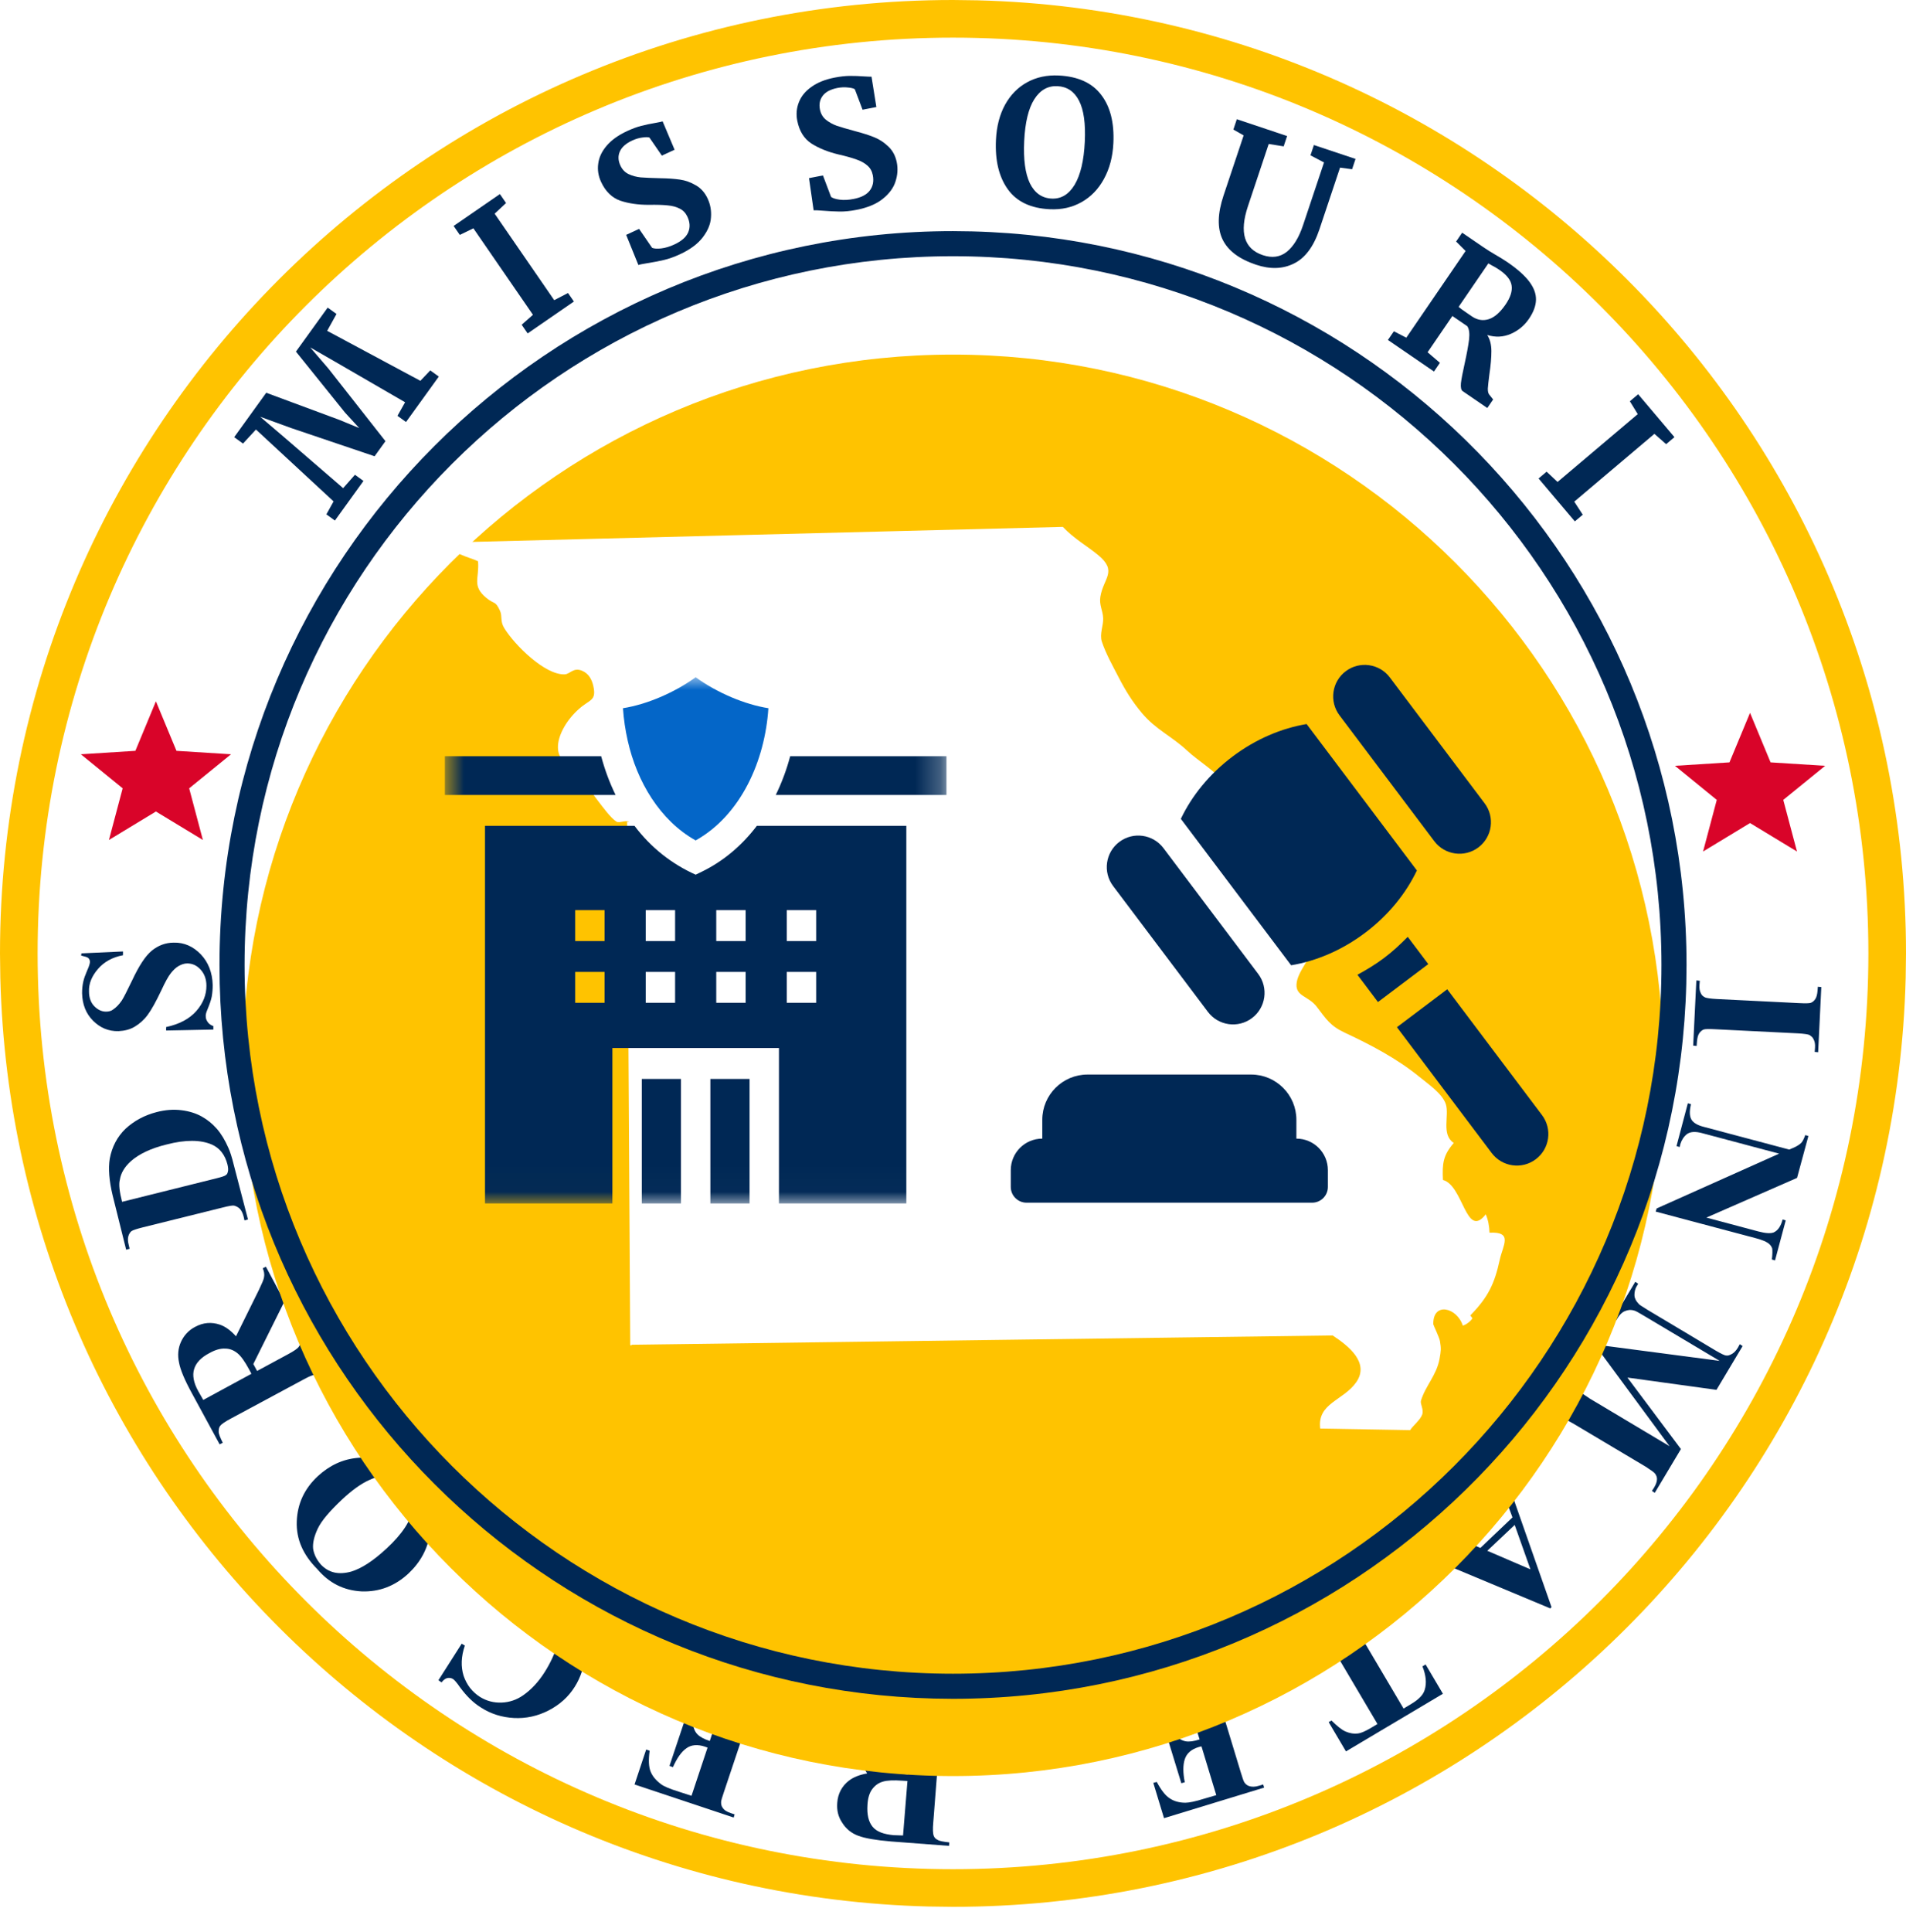 <svg width="76" height="77" viewBox="0 0 76 77" fill="none" xmlns="http://www.w3.org/2000/svg">
<path d="M76 38C76 58.987 58.987 76 38 76C17.013 76 0 58.987 0 38C0 17.013 17.013 0 38 0C58.987 0 76 17.013 76 38Z" fill="white"/>
<path d="M74.5 38C74.5 17.842 58.158 1.5 38 1.5C17.842 1.5 1.5 17.842 1.5 38C1.5 58.158 17.842 74.5 38 74.5V76L37.02 75.987C16.812 75.475 0.524 59.188 0.013 38.98L0 38C3.4629e-07 17.013 17.013 3.46311e-07 38 0L38.98 0.013C59.514 0.533 76 17.341 76 38L75.987 38.98C75.467 59.514 58.659 76 38 76V74.5C58.158 74.5 74.5 58.158 74.5 38Z" fill="#FFC300"/>
<path d="M9.212 30.063L7.036 29.926L6.217 27.952L5.398 29.926L3.224 30.063L4.891 31.42L4.344 33.479L6.217 32.344L8.09 33.479L7.543 31.42L9.212 30.063Z" fill="#D90429"/>
<path d="M67.652 41.688L67.514 41.675L67.64 39.077L67.778 39.09L67.765 39.253C67.753 39.404 67.778 39.517 67.828 39.604C67.853 39.667 67.916 39.717 67.991 39.755C68.054 39.78 68.205 39.805 68.456 39.818L71.732 39.981C71.983 39.993 72.146 39.993 72.209 39.968C72.272 39.943 72.334 39.893 72.384 39.818C72.435 39.742 72.46 39.63 72.472 39.492L72.485 39.328L72.623 39.341L72.497 41.939L72.359 41.926L72.372 41.763C72.384 41.613 72.359 41.5 72.309 41.412C72.284 41.349 72.221 41.299 72.146 41.249C72.083 41.224 71.933 41.199 71.681 41.186L68.405 41.023C68.154 41.01 67.991 41.01 67.928 41.035C67.866 41.06 67.803 41.111 67.753 41.186C67.703 41.261 67.677 41.374 67.665 41.512L67.652 41.688Z" fill="#002855"/>
<path d="M71.656 46.947L68.041 48.529L70.112 49.081C70.401 49.157 70.602 49.169 70.728 49.119C70.891 49.044 71.016 48.868 71.079 48.604L71.204 48.642L70.778 50.236L70.652 50.199C70.677 49.985 70.677 49.847 70.665 49.759C70.64 49.684 70.59 49.608 70.502 49.546C70.414 49.483 70.263 49.42 70.037 49.358L66.02 48.291L66.058 48.165L70.941 45.981L67.878 45.165C67.602 45.09 67.401 45.102 67.263 45.203C67.138 45.303 67.05 45.441 67 45.604L66.975 45.717L66.849 45.68L67.301 43.973L67.426 44.01C67.364 44.274 67.364 44.475 67.439 44.613C67.514 44.751 67.69 44.851 67.941 44.914L71.343 45.818L71.493 45.755C71.644 45.692 71.757 45.617 71.82 45.554C71.882 45.492 71.933 45.379 71.983 45.24L72.108 45.278L71.656 46.947Z" fill="#002855"/>
<path d="M64.891 54.905L67.025 57.755L65.983 59.499L65.87 59.424L65.958 59.286C66.033 59.16 66.071 59.047 66.071 58.947C66.071 58.872 66.046 58.809 65.995 58.734C65.958 58.683 65.832 58.596 65.619 58.457L62.795 56.776C62.581 56.65 62.431 56.575 62.368 56.562C62.305 56.55 62.217 56.575 62.142 56.625C62.067 56.675 61.979 56.75 61.903 56.876L61.816 57.014L61.703 56.939L63.033 54.704L63.146 54.78L63.058 54.918C62.983 55.043 62.945 55.156 62.945 55.257C62.945 55.332 62.97 55.395 63.02 55.47C63.058 55.52 63.184 55.608 63.397 55.746L66.573 57.642L63.648 53.675L63.698 53.6L68.569 54.24L65.556 52.445C65.343 52.319 65.217 52.244 65.154 52.232C65.029 52.194 64.916 52.206 64.79 52.257C64.665 52.307 64.552 52.432 64.439 52.633L64.326 52.558L65.205 51.089L65.318 51.165L65.293 51.215C65.23 51.303 65.192 51.403 65.18 51.504C65.167 51.604 65.167 51.692 65.205 51.767C65.23 51.843 65.293 51.918 65.38 52.006C65.405 52.018 65.506 52.093 65.694 52.206L68.405 53.826C68.619 53.951 68.769 54.026 68.832 54.026C68.895 54.039 68.97 54.014 69.058 53.964C69.146 53.914 69.221 53.838 69.297 53.713L69.372 53.575L69.485 53.65L68.443 55.395L64.891 54.905Z" fill="#002855"/>
<path d="M59.029 61.696L60.309 60.478L60.121 59.976C60.058 59.813 59.995 59.688 59.92 59.612C59.82 59.512 59.707 59.474 59.581 59.499C59.506 59.512 59.368 59.612 59.167 59.775L59.079 59.675L60.284 58.533L60.372 58.633C60.259 58.771 60.209 58.934 60.209 59.098C60.209 59.261 60.284 59.549 60.422 59.938L61.866 64.056L61.816 64.106L57.699 62.386C57.309 62.223 57.033 62.148 56.883 62.148C56.77 62.148 56.657 62.198 56.531 62.298L56.443 62.198L58.188 60.541L58.276 60.642L58.201 60.704C58.062 60.842 57.975 60.955 57.962 61.043C57.95 61.106 57.975 61.169 58.025 61.219C58.05 61.257 58.088 61.282 58.138 61.307C58.15 61.319 58.251 61.357 58.414 61.432L59.029 61.696ZM59.305 61.809L61.025 62.549L60.397 60.779L59.305 61.809Z" fill="#002855"/>
<path d="M53.669 69.805L52.979 68.637L53.092 68.575C53.318 68.8 53.506 68.951 53.657 69.014C53.807 69.077 53.971 69.114 54.159 69.089C54.259 69.077 54.41 69.014 54.611 68.901L54.925 68.713L52.966 65.399C52.841 65.186 52.74 65.047 52.69 65.01C52.627 64.972 52.552 64.947 52.464 64.947C52.376 64.947 52.263 64.985 52.138 65.06L52 65.148L51.925 65.035L54.171 63.704L54.247 63.817L54.109 63.905C53.983 63.98 53.895 64.056 53.845 64.144C53.807 64.206 53.795 64.282 53.807 64.37C53.82 64.432 53.883 64.57 54.008 64.784L55.966 68.098L56.28 67.909C56.569 67.734 56.745 67.558 56.807 67.357C56.895 67.081 56.858 66.767 56.719 66.416L56.845 66.34L57.535 67.508L53.669 69.805Z" fill="#002855"/>
<path d="M48.498 71.549L47.908 69.604L47.807 69.629C47.506 69.717 47.318 69.88 47.242 70.118C47.167 70.344 47.167 70.658 47.242 71.035L47.104 71.073L46.339 68.575L46.477 68.537C46.59 68.801 46.715 69.001 46.853 69.152C46.992 69.303 47.142 69.378 47.28 69.403C47.418 69.428 47.606 69.403 47.833 69.328L47.418 67.985C47.343 67.721 47.28 67.57 47.242 67.508C47.205 67.445 47.142 67.42 47.079 67.407C47.004 67.382 46.904 67.395 46.766 67.445L46.477 67.533C46.038 67.671 45.711 67.884 45.498 68.173C45.297 68.462 45.197 68.838 45.209 69.29L45.084 69.328L44.833 67.746L48.95 66.491L48.987 66.617L48.824 66.667C48.686 66.704 48.586 66.767 48.51 66.842C48.46 66.893 48.435 66.968 48.422 67.056C48.41 67.119 48.447 67.269 48.523 67.508L49.477 70.646C49.54 70.859 49.59 70.997 49.615 71.035C49.665 71.11 49.728 71.16 49.803 71.186C49.916 71.223 50.042 71.223 50.205 71.173L50.368 71.123L50.406 71.248L46.414 72.466L45.987 71.06L46.125 71.022C46.301 71.349 46.464 71.562 46.64 71.675C46.803 71.788 47.017 71.851 47.268 71.851C47.406 71.851 47.669 71.8 48.021 71.688L48.498 71.549Z" fill="#002855"/>
<path d="M36.197 70.721L36.31 69.328C36.335 69.064 36.322 68.888 36.297 68.813C36.272 68.738 36.222 68.675 36.134 68.637C36.059 68.587 35.895 68.562 35.669 68.537L35.682 68.399L38.23 68.6L38.218 68.738C37.992 68.725 37.828 68.725 37.741 68.763C37.653 68.801 37.59 68.851 37.552 68.914C37.515 68.976 37.489 69.152 37.464 69.416L37.213 72.641C37.188 72.905 37.201 73.081 37.226 73.156C37.251 73.231 37.301 73.294 37.389 73.332C37.464 73.382 37.628 73.407 37.853 73.432L37.841 73.57L35.531 73.395C34.929 73.344 34.49 73.269 34.226 73.169C33.95 73.068 33.736 72.893 33.586 72.654C33.423 72.416 33.36 72.152 33.385 71.851C33.41 71.487 33.573 71.186 33.849 70.972C34.025 70.834 34.276 70.734 34.577 70.683L33.511 68.901C33.372 68.675 33.272 68.525 33.209 68.474C33.109 68.386 32.996 68.336 32.87 68.324L32.883 68.186L34.452 68.311L35.883 70.696L36.197 70.721ZM36.008 73.156L36.184 70.985L35.971 70.972C35.632 70.947 35.368 70.96 35.205 71.01C35.029 71.06 34.891 71.16 34.778 71.311C34.665 71.462 34.603 71.675 34.59 71.939C34.565 72.315 34.628 72.604 34.791 72.805C34.954 73.006 35.23 73.106 35.632 73.144L36.008 73.156Z" fill="#002855"/>
<path d="M27.573 71.575L28.213 69.654L28.113 69.617C27.812 69.516 27.561 69.541 27.372 69.679C27.172 69.817 26.996 70.068 26.833 70.433L26.695 70.382L27.523 67.909L27.661 67.96C27.599 68.236 27.586 68.474 27.611 68.675C27.649 68.876 27.712 69.027 27.812 69.127C27.912 69.228 28.076 69.315 28.301 69.391L28.741 68.06C28.829 67.796 28.866 67.633 28.866 67.571C28.866 67.508 28.841 67.445 28.791 67.382C28.741 67.32 28.653 67.269 28.515 67.232L28.226 67.131C27.787 66.981 27.398 66.968 27.059 67.081C26.72 67.194 26.431 67.445 26.168 67.822L26.042 67.784L26.758 66.353L30.849 67.721L30.812 67.847L30.649 67.796C30.511 67.746 30.398 67.734 30.297 67.759C30.222 67.771 30.159 67.809 30.096 67.884C30.046 67.935 29.996 68.073 29.908 68.311L28.866 71.424C28.791 71.638 28.753 71.775 28.753 71.826C28.753 71.914 28.766 71.989 28.816 72.052C28.879 72.152 28.992 72.215 29.142 72.265L29.293 72.315L29.255 72.441L25.302 71.123L25.766 69.73L25.904 69.78C25.854 70.144 25.866 70.42 25.942 70.608C26.017 70.796 26.155 70.96 26.356 71.11C26.469 71.198 26.707 71.299 27.071 71.412L27.573 71.575Z" fill="#002855"/>
<path d="M17.482 66.968L18.41 65.512L18.536 65.587C18.385 66.026 18.373 66.428 18.486 66.792C18.611 67.156 18.825 67.432 19.138 67.633C19.402 67.796 19.691 67.872 20.005 67.859C20.318 67.847 20.607 67.746 20.858 67.57C21.184 67.344 21.473 67.031 21.712 66.654C21.95 66.278 22.126 65.901 22.226 65.537C22.327 65.173 22.327 64.834 22.226 64.545C22.126 64.257 21.913 64.018 21.586 63.805C21.323 63.642 21.046 63.541 20.745 63.516C20.456 63.491 20.092 63.541 19.666 63.679L19.892 63.315C20.281 63.215 20.645 63.19 20.971 63.252C21.297 63.303 21.636 63.441 21.975 63.654C22.427 63.943 22.766 64.282 23.005 64.683C23.243 65.085 23.343 65.512 23.318 65.976C23.293 66.428 23.155 66.855 22.917 67.231C22.666 67.633 22.314 67.947 21.875 68.173C21.436 68.399 20.971 68.499 20.494 68.474C20.017 68.449 19.565 68.311 19.163 68.047C18.862 67.859 18.599 67.596 18.348 67.257C18.21 67.056 18.109 66.943 18.059 66.918C17.996 66.88 17.921 66.868 17.846 66.88C17.77 66.893 17.682 66.955 17.607 67.056L17.482 66.968Z" fill="#002855"/>
<path d="M12.649 62.537C12.084 61.972 11.808 61.345 11.833 60.642C11.858 59.939 12.134 59.336 12.674 58.834C13.139 58.407 13.666 58.156 14.268 58.106C15.072 58.031 15.774 58.32 16.39 58.972C17.005 59.625 17.256 60.34 17.143 61.119C17.055 61.734 16.766 62.261 16.289 62.713C15.749 63.215 15.122 63.453 14.419 63.428C13.716 63.391 13.126 63.102 12.649 62.537ZM12.787 62.349C13.101 62.688 13.502 62.776 14.005 62.638C14.419 62.512 14.883 62.211 15.411 61.721C16.038 61.144 16.39 60.604 16.477 60.102C16.54 59.751 16.452 59.449 16.189 59.173C16.013 58.985 15.825 58.872 15.624 58.834C15.36 58.784 15.059 58.834 14.733 58.985C14.394 59.135 14.03 59.399 13.628 59.776C13.151 60.227 12.825 60.604 12.674 60.918C12.524 61.232 12.461 61.508 12.486 61.734C12.524 61.96 12.624 62.16 12.787 62.349Z" fill="#002855"/>
<path d="M10.251 54.642L11.482 53.977C11.72 53.851 11.858 53.751 11.908 53.688C11.958 53.625 11.971 53.55 11.971 53.45C11.971 53.349 11.908 53.211 11.808 53.01L11.933 52.947L13.151 55.194L13.025 55.257C12.912 55.056 12.825 54.931 12.749 54.88C12.674 54.83 12.599 54.805 12.523 54.805C12.448 54.805 12.285 54.88 12.059 55.006L9.21 56.537C8.971 56.663 8.833 56.763 8.783 56.826C8.733 56.889 8.72 56.964 8.72 57.065C8.72 57.153 8.783 57.303 8.883 57.504L8.758 57.567L7.653 55.533C7.364 55.006 7.189 54.592 7.138 54.303C7.076 54.014 7.101 53.738 7.214 53.487C7.327 53.236 7.515 53.023 7.779 52.885C8.105 52.709 8.431 52.684 8.77 52.797C8.984 52.872 9.197 53.023 9.41 53.261L10.327 51.404C10.44 51.165 10.515 51.002 10.527 50.914C10.553 50.789 10.527 50.663 10.477 50.55L10.603 50.487L11.343 51.868L10.101 54.366L10.251 54.642ZM8.105 55.797L10.025 54.755L9.925 54.567C9.762 54.266 9.611 54.052 9.473 53.939C9.335 53.826 9.172 53.751 8.984 53.751C8.795 53.738 8.582 53.801 8.356 53.927C8.017 54.102 7.816 54.316 7.741 54.567C7.666 54.805 7.716 55.106 7.904 55.445L8.105 55.797Z" fill="#002855"/>
<path d="M9.888 48.604L9.749 48.642L9.712 48.479C9.674 48.341 9.624 48.24 9.561 48.177C9.498 48.115 9.423 48.077 9.335 48.052C9.285 48.039 9.122 48.065 8.883 48.127L5.695 48.918C5.444 48.981 5.293 49.031 5.243 49.069C5.193 49.106 5.143 49.182 5.118 49.27C5.093 49.357 5.093 49.47 5.13 49.608L5.168 49.772L5.03 49.809L4.49 47.638C4.352 47.06 4.314 46.571 4.377 46.182C4.465 45.705 4.678 45.303 5.005 44.989C5.344 44.675 5.758 44.45 6.247 44.324C6.586 44.236 6.913 44.211 7.227 44.249C7.54 44.286 7.816 44.374 8.042 44.5C8.268 44.625 8.469 44.788 8.645 44.989C8.821 45.19 8.971 45.441 9.109 45.755C9.172 45.893 9.247 46.119 9.323 46.433L9.888 48.604ZM4.867 47.901L8.645 46.96C8.846 46.91 8.959 46.872 9.009 46.834C9.059 46.797 9.072 46.759 9.084 46.709C9.109 46.633 9.097 46.533 9.072 46.42C8.971 46.019 8.758 45.755 8.444 45.617C8.005 45.428 7.402 45.416 6.637 45.617C6.022 45.767 5.545 45.993 5.218 46.282C4.967 46.508 4.817 46.759 4.779 47.023C4.729 47.211 4.766 47.5 4.867 47.901Z" fill="#002855"/>
<path d="M3.247 37.998L4.904 37.922V38.073C4.49 38.148 4.151 38.337 3.913 38.613C3.662 38.901 3.536 39.203 3.549 39.517C3.549 39.768 3.624 39.968 3.762 40.106C3.9 40.245 4.051 40.32 4.226 40.32C4.339 40.32 4.44 40.295 4.515 40.232C4.628 40.157 4.741 40.044 4.854 39.881C4.929 39.768 5.067 39.492 5.268 39.077C5.544 38.487 5.808 38.086 6.059 37.885C6.31 37.684 6.599 37.571 6.925 37.571C7.339 37.558 7.703 37.722 8.005 38.035C8.306 38.349 8.469 38.763 8.482 39.266C8.482 39.416 8.469 39.567 8.444 39.717C8.419 39.855 8.356 40.031 8.268 40.245C8.218 40.358 8.193 40.458 8.206 40.533C8.206 40.596 8.231 40.659 8.281 40.734C8.331 40.809 8.406 40.86 8.507 40.897V41.035L6.624 41.073V40.935C7.151 40.822 7.553 40.609 7.829 40.295C8.105 39.981 8.231 39.642 8.231 39.291C8.231 39.014 8.143 38.801 7.992 38.638C7.841 38.475 7.666 38.399 7.465 38.399C7.352 38.399 7.239 38.437 7.126 38.5C7.013 38.563 6.913 38.663 6.812 38.788C6.712 38.914 6.586 39.14 6.436 39.466C6.222 39.918 6.034 40.257 5.883 40.458C5.733 40.659 5.557 40.809 5.369 40.922C5.18 41.035 4.967 41.086 4.729 41.098C4.327 41.111 3.988 40.96 3.712 40.684C3.423 40.395 3.285 40.031 3.273 39.592C3.273 39.429 3.285 39.278 3.323 39.115C3.348 39.002 3.398 38.864 3.473 38.688C3.549 38.525 3.586 38.399 3.586 38.337C3.586 38.274 3.561 38.224 3.524 38.186C3.486 38.148 3.385 38.123 3.235 38.086L3.247 37.998Z" fill="#002855"/>
<g filter="url(#filter0_d_4155_11438)">
<path d="M66.327 38.461C66.327 54.105 53.645 66.788 38 66.788C22.355 66.788 9.673 54.105 9.673 38.461C9.673 22.816 22.355 10.133 38 10.133C53.645 10.133 66.327 22.816 66.327 38.461Z" fill="#FFC300"/>
</g>
<g clip-path="url(#clip0_4155_11438)">
<path d="M25.191 53.598C25.172 53.644 25.152 53.634 25.13 53.598L25.006 32.753C25.1 32.761 25.165 32.717 25.186 32.805C24.984 32.627 24.716 32.834 24.575 32.744C24.356 32.606 24.037 32.169 23.88 31.966C23.5 31.474 23.344 31.24 23.328 30.597C21.706 30.563 22.151 29.079 23.094 28.248C23.521 27.872 23.785 27.935 23.661 27.357C23.601 27.077 23.474 26.847 23.21 26.734C22.863 26.587 22.734 26.867 22.519 26.877C21.732 26.914 20.517 25.704 20.106 25.034C19.934 24.752 20.039 24.565 19.937 24.343C19.748 23.928 19.711 24.095 19.393 23.831C18.802 23.34 19.119 23.063 19.061 22.37C18.712 22.197 17.861 22.053 18.02 21.619L42.379 21C42.837 21.481 43.346 21.757 43.785 22.121C44.577 22.776 43.995 23.041 43.876 23.786C43.823 24.116 43.973 24.321 43.987 24.637C44.002 24.934 43.835 25.269 43.936 25.575C44.091 26.047 44.377 26.555 44.606 26.999C44.877 27.524 45.154 27.97 45.532 28.419C46.089 29.083 46.715 29.338 47.339 29.92C47.795 30.345 48.516 30.755 48.859 31.267C49.286 31.906 48.995 32.749 49.306 33.435C49.548 33.971 50.338 34.497 50.851 34.253C51.231 34.073 51.071 33.69 51.67 33.816C52.022 33.89 52.263 34.239 52.457 34.492C52.506 34.446 52.597 34.403 52.64 34.365C53.549 35.362 52.371 35.08 52.528 35.959C52.586 35.975 52.637 35.962 52.695 35.978C52.729 36.265 52.549 36.404 52.474 36.648C52.362 37.01 52.45 37.264 52.399 37.628C52.323 38.16 51.723 38.715 51.697 39.235C51.673 39.717 52.18 39.698 52.507 40.129C52.889 40.63 53.048 40.893 53.632 41.165C54.632 41.631 55.697 42.185 56.587 42.912C56.933 43.196 57.516 43.585 57.652 44.012C57.795 44.464 57.46 45.226 57.968 45.554C57.549 46.039 57.502 46.365 57.536 47.03C58.352 47.244 58.453 49.415 59.243 48.399C59.344 48.627 59.384 48.881 59.393 49.131C60.343 49.081 59.926 49.632 59.801 50.21C59.595 51.16 59.34 51.701 58.629 52.426C58.653 52.479 58.689 52.493 58.709 52.547C58.633 52.664 58.471 52.794 58.328 52.835C58.095 52.106 57.13 51.875 57.152 52.782C57.153 52.814 57.394 53.304 57.419 53.462C57.466 53.755 57.46 53.833 57.402 54.152C57.281 54.822 56.843 55.222 56.659 55.828C56.621 55.952 56.779 56.175 56.71 56.378C56.637 56.592 56.331 56.832 56.229 57L52.643 56.938C52.514 55.922 53.57 55.825 54.082 55.086C54.616 54.313 53.774 53.643 53.138 53.227L25.191 53.598Z" fill="white"/>
</g>
<mask id="mask0_4155_11438" style="mask-type:luminance" maskUnits="userSpaceOnUse" x="17" y="26" width="21" height="22">
<path d="M37.739 26.98H17.739V47.98H37.739V26.98Z" fill="white"/>
</mask>
<g mask="url(#mask0_4155_11438)">
<path d="M23.971 30.14H17.739V31.685H24.546C24.307 31.197 24.115 30.68 23.971 30.14Z" fill="#002855"/>
<path d="M31.508 30.14C31.364 30.68 31.171 31.197 30.933 31.685H37.739V30.14H31.508Z" fill="#002855"/>
<path d="M27.986 34.742L27.739 34.862C26.791 34.437 25.959 33.791 25.3 32.915H19.339V47.966H24.419V41.772H31.06V47.966H36.139V32.915H30.179C29.576 33.709 28.833 34.33 27.986 34.742ZM24.107 39.968H22.935V38.737H24.107V39.968ZM24.107 37.507H22.935V36.276H24.107V37.507ZM26.919 39.968H25.747V38.737H26.919V39.968ZM26.919 37.507H25.747V36.276H26.919V37.507ZM29.732 39.968H28.56V38.737H29.732V39.968ZM29.732 37.507H28.56V36.276H29.732V37.507ZM31.372 36.276H32.544V37.507H31.372V36.276ZM31.372 38.737H32.544V39.968H31.372V38.737Z" fill="#002855"/>
<path d="M25.591 43.003H27.153V47.966H25.591V43.003Z" fill="#002855"/>
<path d="M28.325 43.003H29.888V47.966H28.325V43.003Z" fill="#002855"/>
<path d="M25.031 29.525C25.396 31.154 26.314 32.7 27.739 33.497C29.549 32.483 30.503 30.316 30.639 28.227C29.695 28.078 28.599 27.614 27.739 26.994C26.88 27.614 25.783 28.078 24.84 28.227C24.87 28.664 24.934 29.1 25.031 29.525Z" fill="#0466C8"/>
</g>
<path d="M40.932 47.935H52.32C52.667 47.935 52.948 47.654 52.948 47.307V46.638C52.948 45.944 52.386 45.382 51.692 45.382V44.631C51.692 43.637 50.883 42.828 49.889 42.828H43.363C42.369 42.828 41.56 43.637 41.56 44.631V45.382C40.867 45.382 40.304 45.944 40.304 46.638V47.307C40.304 47.654 40.586 47.935 40.932 47.935Z" fill="#002855"/>
<path d="M48.164 40.33C48.581 40.884 49.369 40.995 49.923 40.577C50.477 40.16 50.587 39.372 50.17 38.818L46.391 33.803C45.973 33.249 45.186 33.138 44.632 33.556C44.078 33.973 43.967 34.761 44.385 35.315L48.164 40.33Z" fill="#002855"/>
<path d="M57.191 33.527C57.609 34.081 58.396 34.192 58.95 33.775C59.504 33.357 59.615 32.57 59.197 32.016L55.418 27C55.001 26.447 54.213 26.336 53.659 26.753C53.105 27.171 52.995 27.958 53.412 28.512L57.191 33.527Z" fill="#002855"/>
<path d="M54.437 37.176C55.365 36.477 56.062 35.608 56.497 34.694L52.1 28.858C51.101 29.025 50.074 29.455 49.145 30.155C48.217 30.854 47.52 31.723 47.085 32.637L51.482 38.473C52.481 38.306 53.508 37.876 54.437 37.176Z" fill="#002855"/>
<path d="M56.132 37.339C55.84 37.637 55.532 37.923 55.192 38.179C54.853 38.435 54.493 38.652 54.126 38.851L54.945 39.938L56.951 38.426L56.132 37.339Z" fill="#002855"/>
<path d="M57.707 39.429L55.701 40.941L59.48 45.956C59.898 46.51 60.685 46.621 61.239 46.203C61.793 45.786 61.904 44.998 61.486 44.444L57.707 39.429Z" fill="#002855"/>
<path d="M72.776 30.523L70.6 30.386L69.781 28.412L68.961 30.386L66.788 30.523L68.455 31.881L67.908 33.939L69.781 32.804L71.653 33.939L71.106 31.881L72.776 30.523Z" fill="#D90429"/>
<path d="M66.249 38.46C66.248 22.859 53.601 10.212 38 10.212C22.399 10.212 9.752 22.859 9.752 38.46C9.752 54.061 22.399 66.709 38 66.709V67.709L37.245 67.699C21.691 67.305 9.155 54.769 8.761 39.215L8.752 38.46C8.752 22.307 21.846 9.212 38 9.212L38.755 9.222C54.559 9.622 67.248 22.559 67.249 38.46L67.239 39.215C66.839 55.02 53.901 67.709 38 67.709V66.709C53.601 66.709 66.249 54.061 66.249 38.46Z" fill="#002855"/>
<path d="M10.206 17.119L9.69 17.679L9.338 17.425L10.616 15.654L13.545 16.74L14.323 17.061L13.758 16.445L11.8 14.014L13.066 12.26L13.418 12.514L13.046 13.186L16.762 15.178L17.156 14.763L17.497 15.009L16.19 16.82L15.849 16.574L16.153 16.033L13.487 14.489L12.37 13.847L13.093 14.688L15.37 17.584L14.936 18.185L11.605 17.059L10.375 16.611L11.352 17.445L13.682 19.456L14.153 18.923L14.493 19.169L13.354 20.747L13.014 20.501L13.301 19.984L10.206 17.119Z" fill="#002855"/>
<path d="M18.876 9.1L18.335 9.363L18.088 9.006L19.933 7.735L20.179 8.092L19.724 8.517L22.099 11.964L22.649 11.678L22.884 12.018L21.039 13.289L20.801 12.943L21.251 12.547L18.876 9.1Z" fill="#002855"/>
<path d="M27.109 10.136C26.88 10.242 26.666 10.318 26.466 10.364C26.267 10.411 26.04 10.454 25.786 10.494C25.618 10.521 25.508 10.543 25.455 10.563L24.968 9.361L25.483 9.123L26.002 9.878C26.084 9.911 26.206 9.919 26.367 9.901C26.533 9.881 26.707 9.829 26.889 9.744C27.173 9.613 27.356 9.454 27.439 9.266C27.524 9.072 27.515 8.863 27.411 8.639C27.342 8.491 27.241 8.383 27.107 8.317C26.971 8.246 26.81 8.202 26.622 8.186C26.433 8.166 26.183 8.158 25.871 8.164C25.445 8.165 25.065 8.11 24.73 7.998C24.398 7.879 24.143 7.63 23.966 7.248C23.857 7.011 23.819 6.769 23.854 6.522C23.886 6.27 23.998 6.033 24.188 5.811C24.381 5.583 24.653 5.388 25.004 5.225C25.212 5.129 25.401 5.059 25.571 5.016C25.746 4.972 25.938 4.931 26.148 4.896C26.272 4.875 26.363 4.855 26.422 4.838L26.899 5.968L26.391 6.203L25.895 5.483C25.84 5.463 25.747 5.462 25.617 5.481C25.485 5.496 25.349 5.536 25.209 5.601C24.955 5.718 24.79 5.867 24.713 6.046C24.639 6.219 24.647 6.403 24.738 6.598C24.81 6.755 24.919 6.869 25.066 6.94C25.216 7.009 25.378 7.053 25.55 7.07C25.721 7.084 25.986 7.095 26.345 7.104C26.635 7.108 26.89 7.126 27.11 7.158C27.331 7.189 27.544 7.266 27.749 7.387C27.952 7.504 28.108 7.68 28.218 7.918C28.326 8.151 28.37 8.4 28.349 8.667C28.333 8.932 28.224 9.196 28.022 9.459C27.824 9.72 27.52 9.946 27.109 10.136Z" fill="#002855"/>
<path d="M34.151 8.364C33.904 8.413 33.678 8.435 33.473 8.432C33.268 8.429 33.037 8.417 32.781 8.396C32.612 8.381 32.499 8.377 32.443 8.383L32.258 7.1L32.814 6.992L33.138 7.849C33.21 7.901 33.326 7.938 33.487 7.959C33.653 7.979 33.834 7.97 34.031 7.931C34.338 7.872 34.554 7.761 34.679 7.598C34.808 7.431 34.849 7.225 34.802 6.982C34.771 6.822 34.698 6.694 34.584 6.597C34.469 6.496 34.323 6.415 34.145 6.355C33.966 6.29 33.725 6.222 33.421 6.153C33.007 6.053 32.651 5.909 32.352 5.719C32.058 5.525 31.87 5.221 31.79 4.809C31.74 4.553 31.762 4.308 31.854 4.076C31.946 3.84 32.111 3.636 32.349 3.467C32.59 3.291 32.901 3.166 33.282 3.092C33.506 3.049 33.706 3.026 33.882 3.025C34.062 3.024 34.258 3.031 34.471 3.046C34.596 3.055 34.689 3.058 34.751 3.056L34.944 4.266L34.394 4.373L34.085 3.556C34.036 3.523 33.946 3.5 33.815 3.488C33.683 3.471 33.542 3.477 33.391 3.506C33.116 3.56 32.92 3.664 32.803 3.82C32.69 3.971 32.653 4.151 32.694 4.362C32.727 4.532 32.806 4.668 32.931 4.772C33.061 4.875 33.207 4.956 33.371 5.015C33.533 5.069 33.788 5.143 34.134 5.237C34.415 5.311 34.658 5.389 34.865 5.473C35.071 5.556 35.259 5.681 35.43 5.848C35.599 6.01 35.709 6.219 35.759 6.475C35.808 6.727 35.791 6.98 35.707 7.234C35.628 7.487 35.459 7.718 35.2 7.925C34.945 8.131 34.595 8.278 34.151 8.364Z" fill="#002855"/>
<path d="M41.857 8.339C41.098 8.303 40.54 8.037 40.186 7.544C39.831 7.05 39.673 6.393 39.713 5.573C39.739 5.037 39.859 4.571 40.075 4.175C40.294 3.779 40.589 3.48 40.959 3.278C41.328 3.076 41.746 2.987 42.212 3.009C42.981 3.046 43.546 3.302 43.906 3.777C44.271 4.248 44.434 4.891 44.395 5.707C44.369 6.248 44.243 6.723 44.018 7.133C43.797 7.538 43.5 7.846 43.125 8.057C42.751 8.268 42.328 8.362 41.857 8.339ZM42.164 3.434C41.781 3.416 41.474 3.59 41.241 3.957C41.009 4.325 40.875 4.879 40.839 5.62C40.804 6.352 40.879 6.914 41.066 7.306C41.258 7.694 41.547 7.897 41.934 7.915C42.311 7.933 42.617 7.75 42.85 7.364C43.084 6.973 43.219 6.403 43.255 5.652C43.29 4.925 43.214 4.379 43.026 4.015C42.838 3.646 42.55 3.453 42.164 3.434Z" fill="#002855"/>
<path d="M50.081 10.55C49.408 10.325 48.964 9.99 48.749 9.544C48.534 9.098 48.547 8.515 48.788 7.793L49.589 5.397L49.18 5.164L49.317 4.752L51.322 5.422L51.185 5.834L50.589 5.738L49.762 8.215C49.41 9.268 49.608 9.92 50.355 10.17C50.723 10.293 51.04 10.248 51.307 10.038C51.576 9.822 51.793 9.469 51.957 8.978L52.794 6.475L52.254 6.191L52.391 5.78L54.051 6.334L53.913 6.746L53.433 6.681L52.612 9.138C52.381 9.828 52.042 10.283 51.595 10.503C51.152 10.724 50.647 10.74 50.081 10.55Z" fill="#002855"/>
<path d="M55.579 13.204L56.075 13.459L58.439 10.004L58.061 9.627L58.302 9.274L59.14 9.847C59.213 9.897 59.295 9.951 59.386 10.008C59.478 10.064 59.548 10.107 59.596 10.134C59.807 10.256 59.978 10.362 60.109 10.451C60.506 10.723 60.796 10.981 60.979 11.225C61.163 11.469 61.252 11.711 61.246 11.95C61.241 12.19 61.146 12.444 60.961 12.714C60.779 12.98 60.539 13.177 60.242 13.307C59.944 13.437 59.631 13.452 59.303 13.352C59.412 13.523 59.467 13.736 59.468 13.991C59.469 14.246 59.442 14.558 59.387 14.928C59.354 15.182 59.334 15.369 59.326 15.488C59.324 15.606 59.345 15.688 59.387 15.733L59.538 15.922L59.305 16.262L58.323 15.59C58.261 15.548 58.238 15.442 58.253 15.271C58.274 15.099 58.323 14.842 58.4 14.498C58.489 14.095 58.548 13.774 58.577 13.534C58.605 13.293 58.582 13.116 58.508 13.003L57.912 12.595L56.924 14.04L57.416 14.461L57.179 14.808L55.342 13.55L55.579 13.204ZM58.685 12.607C58.905 12.757 59.13 12.795 59.361 12.722C59.593 12.648 59.816 12.453 60.032 12.138C60.225 11.857 60.306 11.606 60.275 11.387C60.247 11.171 60.086 10.961 59.789 10.758C59.681 10.684 59.585 10.627 59.5 10.586C59.421 10.543 59.371 10.514 59.347 10.498L58.161 12.231C58.202 12.271 58.312 12.351 58.489 12.472L58.685 12.607Z" fill="#002855"/>
<path d="M65.304 16.506L64.989 15.993L65.32 15.713L66.767 17.423L66.436 17.703L65.968 17.292L62.772 19.994L63.111 20.515L62.795 20.781L61.349 19.071L61.67 18.8L62.107 19.209L65.304 16.506Z" fill="#002855"/>
<defs>
<filter id="filter0_d_4155_11438" x="5.673" y="10.133" width="64.654" height="64.654" filterUnits="userSpaceOnUse" color-interpolation-filters="sRGB">
<feFlood flood-opacity="0" result="BackgroundImageFix"/>
<feColorMatrix in="SourceAlpha" type="matrix" values="0 0 0 0 0 0 0 0 0 0 0 0 0 0 0 0 0 0 127 0" result="hardAlpha"/>
<feOffset dy="4"/>
<feGaussianBlur stdDeviation="2"/>
<feComposite in2="hardAlpha" operator="out"/>
<feColorMatrix type="matrix" values="0 0 0 0 0 0 0 0 0 0 0 0 0 0 0 0 0 0 0.25 0"/>
<feBlend mode="normal" in2="BackgroundImageFix" result="effect1_dropShadow_4155_11438"/>
<feBlend mode="normal" in="SourceGraphic" in2="effect1_dropShadow_4155_11438" result="shape"/>
</filter>
<clipPath id="clip0_4155_11438">
<rect width="42" height="36" fill="white" transform="translate(18 21)"/>
</clipPath>
</defs>
</svg>
